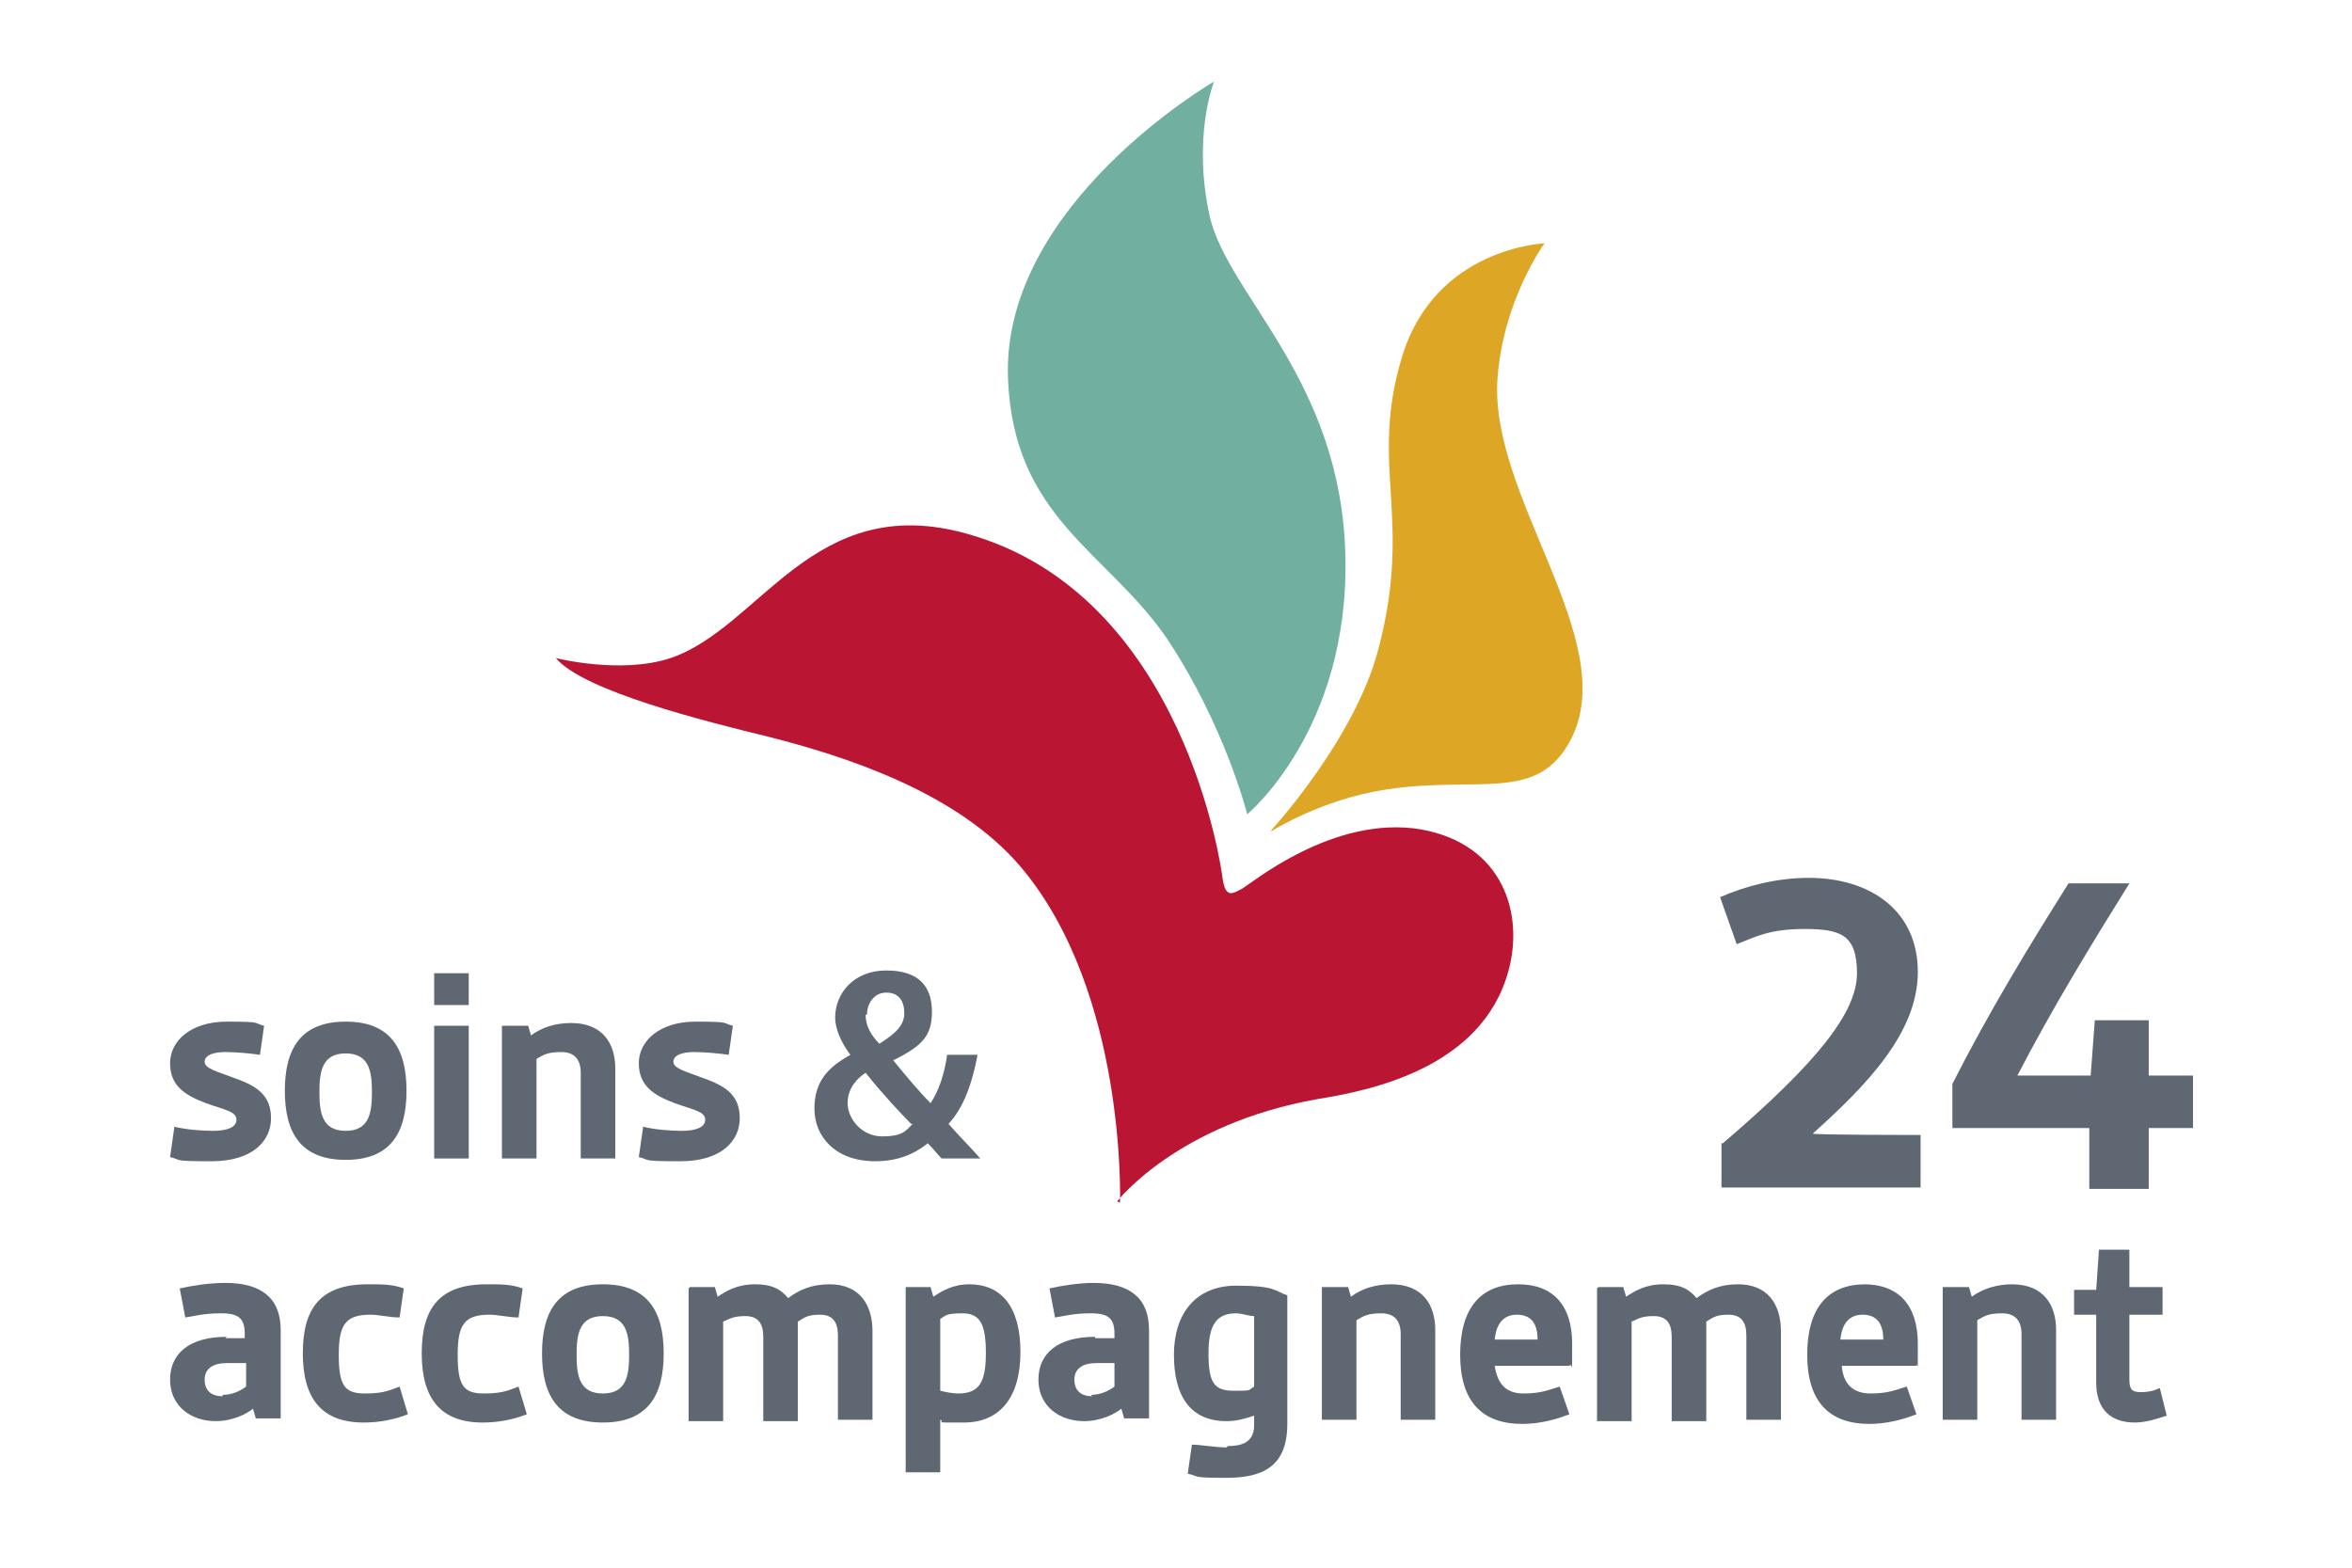 <?xml version="1.0" encoding="UTF-8"?>
<svg id="images-modele" xmlns="http://www.w3.org/2000/svg" version="1.1" viewBox="0 0 170.1 113.4">
  <defs>
    <style>
      .cls-1 {
        fill: #5f6772;
      }

      .cls-1, .cls-2, .cls-3, .cls-4, .cls-5 {
        stroke-width: 0px;
      }

      .cls-2 {
        fill: #dea625;
      }

      .cls-3 {
        fill: #bb1534;
      }

      .cls-4 {
        fill: #71afa0;
      }

      .cls-5 {
        fill: #fff;
      }
    </style>
  </defs>
  <rect class="cls-5" y="0" width="170.1" height="113.4"/>
  <path class="cls-3" d="M81,87s.5-15.1-7.1-24.2c-4.6-5.5-12.8-8.1-18.3-9.5-4.5-1.1-13.4-3.3-15.4-5.7,0,0,4.7,1.2,8.3,0,6.5-2.2,10.3-12.1,21.4-9,15.9,4.4,18.5,24.8,18.5,24.8.2,1.7.8,1.2,1.4.9s6.6-5.4,13-4.3c6,1.1,7.4,6.2,6.3,10.2-1.9,7.1-10.1,8.7-13.8,9.3-10.2,1.8-14.5,7.4-14.5,7.4h0Z"/>
  <path class="cls-4" d="M90.2,58.9s7.4-6.1,7.1-18.7c-.3-12.7-8.4-18.7-9.8-24.5-1.3-5.8.3-9.8.3-9.8,0,0-15.4,8.9-14.9,21.5.4,10.1,7.2,12.5,11.5,18.8,4.2,6.3,5.8,12.7,5.8,12.7h0Z"/>
  <path class="cls-2" d="M92,60.1s3.6-2.3,8.3-3c6.7-1,10.9,1,13.3-3.6,3.7-7.1-5.9-17.5-5.3-26.1.4-5.7,3.4-9.8,3.4-9.8,0,0-7.9.3-10.3,8.2-2.4,7.9.8,11.6-1.7,21.1-1.7,6.6-7.8,13.2-7.8,13.2h0Z"/>
  <path class="cls-1" d="M12.6,81.5c.8.2,1.9.3,2.8.3s1.7-.2,1.7-.8-.8-.7-2.2-1.2c-1.6-.6-2.6-1.3-2.6-2.9s1.5-3,4.1-3,1.9.1,2.7.3l-.3,2.1c-.7-.1-1.7-.2-2.5-.2s-1.5.2-1.5.7.9.7,2.2,1.2c1.7.6,2.6,1.3,2.6,2.9s-1.3,3.1-4.3,3.1-2.1-.1-3-.3l.3-2.1h0Z"/>
  <path class="cls-1" d="M25,73.9c3.2,0,4.4,1.9,4.4,5s-1.2,5-4.4,5-4.4-1.9-4.4-5,1.2-5,4.4-5ZM25,81.8c1.7,0,1.9-1.3,1.9-2.8s-.2-2.8-1.9-2.8-1.9,1.3-1.9,2.8.2,2.8,1.9,2.8Z"/>
  <path class="cls-1" d="M31.4,70.4h2.5v2.3h-2.5v-2.3ZM31.4,74.2h2.5v9.6h-2.5v-9.6Z"/>
  <path class="cls-1" d="M36.4,74.2h1.8l.2.7c.8-.6,1.8-.9,2.9-.9,2.3,0,3.2,1.5,3.2,3.3v6.5h-2.5v-6.2c0-.9-.4-1.5-1.4-1.5s-1.3.2-1.8.5v7.2h-2.5v-9.6h0Z"/>
  <path class="cls-1" d="M46.5,81.5c.8.2,1.9.3,2.8.3s1.7-.2,1.7-.8-.8-.7-2.2-1.2c-1.6-.6-2.6-1.3-2.6-2.9s1.5-3,4.1-3,1.9.1,2.7.3l-.3,2.1c-.7-.1-1.7-.2-2.5-.2s-1.5.2-1.5.7.9.7,2.2,1.2c1.7.6,2.6,1.3,2.6,2.9s-1.3,3.1-4.3,3.1-2.1-.1-3-.3l.3-2.1h0Z"/>
  <path class="cls-1" d="M68.1,83.8c-.3-.3-.6-.7-1-1.1-1,.8-2.2,1.3-3.8,1.3-2.9,0-4.4-1.8-4.4-3.8s1-3,2.6-3.9h0c-.6-.8-1.1-1.8-1.1-2.7,0-1.7,1.3-3.4,3.7-3.4s3.3,1.2,3.3,3-.8,2.5-2.8,3.5h0c.9,1.1,1.9,2.3,2.7,3.1.6-.9,1-2.1,1.2-3.5h2.2c-.4,2.1-1,3.8-2.1,5,.7.8,1.5,1.6,2.3,2.5h-2.8ZM65.9,81.3c-.8-.8-2.1-2.2-3.3-3.7-.6.4-1.3,1.1-1.3,2.2s1,2.4,2.5,2.4,1.7-.4,2.2-.9h0ZM62.6,73.4c0,.8.4,1.5,1,2.1,1.1-.7,1.8-1.3,1.8-2.2s-.4-1.5-1.3-1.5-1.4.8-1.4,1.6h0Z"/>
  <path class="cls-1" d="M16.3,96.8c.5,0,.9,0,1.4,0v-.3c0-1.1-.4-1.5-1.7-1.5s-1.9.2-2.6.3l-.4-2.1c.9-.2,2.1-.4,3.3-.4,2.6,0,4,1.1,4,3.4v6.4h-1.8l-.2-.7c-.5.4-1.5.9-2.7.9-1.8,0-3.3-1.1-3.3-3s1.4-3.1,4.1-3.1h0ZM16.1,100.9c.7,0,1.3-.3,1.7-.6v-1.7c-.4,0-1,0-1.4,0-1,0-1.6.4-1.6,1.2s.5,1.2,1.3,1.2h0Z"/>
  <path class="cls-1" d="M26.8,92.9c.8,0,1.6,0,2.4.3l-.3,2.1c-.7,0-1.5-.2-2.1-.2-1.8,0-2.3.7-2.3,2.9s.4,2.8,1.9,2.8,1.9-.3,2.5-.5l.6,2c-1,.4-2.1.6-3.2.6-3,0-4.4-1.7-4.4-5s1.3-5,4.7-5h0Z"/>
  <path class="cls-1" d="M35.4,92.9c.8,0,1.6,0,2.4.3l-.3,2.1c-.7,0-1.5-.2-2.1-.2-1.8,0-2.3.7-2.3,2.9s.4,2.8,1.9,2.8,1.9-.3,2.5-.5l.6,2c-1,.4-2.1.6-3.2.6-3,0-4.4-1.7-4.4-5s1.3-5,4.7-5h0Z"/>
  <path class="cls-1" d="M43.6,92.9c3.2,0,4.4,1.9,4.4,5s-1.2,5-4.4,5-4.4-1.9-4.4-5,1.2-5,4.4-5ZM43.6,100.8c1.7,0,1.9-1.3,1.9-2.8s-.2-2.8-1.9-2.8-1.9,1.3-1.9,2.8.2,2.8,1.9,2.8Z"/>
  <path class="cls-1" d="M49.9,93.1h1.8l.2.7c.6-.4,1.4-.9,2.7-.9s1.9.4,2.4,1c.8-.6,1.7-1,3-1,2.1,0,3.1,1.4,3.1,3.4v6.4h-2.5v-6.1c0-1-.4-1.5-1.3-1.5s-1.1.2-1.6.5c0,.2,0,.5,0,.8v6.4h-2.5v-6.1c0-1-.4-1.5-1.3-1.5s-1.1.2-1.6.4v7.2h-2.5s0-9.6,0-9.6Z"/>
  <path class="cls-1" d="M68,106.5h-2.5v-13.4h1.8l.2.7c.6-.4,1.4-.9,2.6-.9,2.3,0,3.7,1.6,3.7,4.9s-1.5,5.1-4.1,5.1-1.2,0-1.7-.2v3.8h0ZM69.3,100.8c1.5,0,2-.8,2-2.9s-.4-2.9-1.7-2.9-1.2.2-1.6.4v5.2c.4.1.9.2,1.3.2h0Z"/>
  <path class="cls-1" d="M79.2,96.8c.5,0,.9,0,1.4,0v-.3c0-1.1-.4-1.5-1.7-1.5s-1.9.2-2.6.3l-.4-2.1c.9-.2,2.1-.4,3.2-.4,2.6,0,4,1.1,4,3.4v6.4h-1.8l-.2-.7c-.5.4-1.5.9-2.7.9-1.8,0-3.3-1.1-3.3-3s1.4-3.1,4.1-3.1h0ZM78.9,100.9c.7,0,1.3-.3,1.7-.6v-1.7c-.4,0-1,0-1.3,0-1,0-1.6.4-1.6,1.2s.5,1.2,1.3,1.2h0Z"/>
  <path class="cls-1" d="M88.8,104.6c.9,0,1.9-.2,1.9-1.5v-.7c-.6.2-1.2.4-2,.4-2.6,0-3.8-1.8-3.8-4.8s1.6-5,4.5-5,2.8.4,3.7.7v9.3c0,3.1-1.8,3.9-4.4,3.9s-1.9-.1-2.8-.3l.3-2.1c.6,0,1.7.2,2.5.2h0ZM90.7,100.3v-5.1c-.4,0-.9-.2-1.3-.2-1.4,0-2,.8-2,2.9s.4,2.7,1.8,2.7,1,0,1.5-.3Z"/>
  <path class="cls-1" d="M95.7,93.1h1.8l.2.7c.8-.6,1.8-.9,2.9-.9,2.3,0,3.2,1.5,3.2,3.3v6.5h-2.5v-6.2c0-.9-.4-1.5-1.4-1.5s-1.3.2-1.8.5v7.2h-2.5v-9.6h0Z"/>
  <path class="cls-1" d="M109.8,92.9c2.5,0,3.9,1.5,3.9,4.3s0,1.2-.2,1.6h-5.4c.2,1.3.8,2,2.1,2s1.9-.3,2.6-.5l.7,2c-1,.4-2.2.7-3.4.7-2.9,0-4.5-1.6-4.5-5s1.5-5.1,4.2-5.1h0ZM111.2,96.9c0-1.2-.5-1.8-1.5-1.8s-1.5.7-1.6,1.8h3.1Z"/>
  <path class="cls-1" d="M115.6,93.1h1.8l.2.7c.6-.4,1.4-.9,2.7-.9s1.9.4,2.4,1c.8-.6,1.7-1,3-1,2.1,0,3.1,1.4,3.1,3.4v6.4h-2.5v-6.1c0-1-.4-1.5-1.3-1.5s-1.1.2-1.6.5c0,.2,0,.5,0,.8v6.4h-2.5v-6.1c0-1-.4-1.5-1.3-1.5s-1.1.2-1.6.4v7.2h-2.5s0-9.6,0-9.6Z"/>
  <path class="cls-1" d="M134.8,92.9c2.5,0,3.9,1.5,3.9,4.3s0,1.2-.1,1.6h-5.4c.1,1.3.8,2,2.1,2s1.9-.3,2.6-.5l.7,2c-1,.4-2.2.7-3.4.7-2.9,0-4.5-1.6-4.5-5s1.5-5.1,4.2-5.1h0ZM136.2,96.9c0-1.2-.5-1.8-1.5-1.8s-1.5.7-1.6,1.8h3.1Z"/>
  <path class="cls-1" d="M140.6,93.1h1.8l.2.7c.8-.6,1.9-.9,2.9-.9,2.3,0,3.2,1.5,3.2,3.3v6.5h-2.5v-6.2c0-.9-.4-1.5-1.4-1.5s-1.3.2-1.8.5v7.2h-2.5v-9.6h0Z"/>
  <path class="cls-1" d="M151.5,95.1h-1.5v-1.8h1.6c0,0,.2-2.9.2-2.9h2.2v2.7h2.4v2h-2.4v4.7c0,.7.2.9.8.9s1-.1,1.4-.3l.5,2c-.6.2-1.5.5-2.3.5-1.7,0-2.8-.9-2.8-2.9v-4.9Z"/>
  <path class="cls-1" d="M124.6,82.7c6.9-5.9,9.7-9.5,9.7-12.3s-1.2-3.2-3.8-3.2-3.6.6-4.9,1.1l-1.2-3.4c1.8-.8,4.1-1.4,6.4-1.4,4.5,0,7.9,2.4,7.9,6.8s-3.7,8.2-7.6,11.7h0c0,.1,7.8.1,7.8.1v3.8h-14.4v-3.2h0Z"/>
  <path class="cls-1" d="M141.2,78.4c2.7-5.3,5.5-9.9,8.4-14.5h4.4c-2.8,4.5-5.5,8.9-8.1,13.9h5.3l.3-4h3.9v4h3.2v3.8h-3.2v4.4h-4.3v-4.4h-9.9v-3.2h0Z"/>
</svg>
